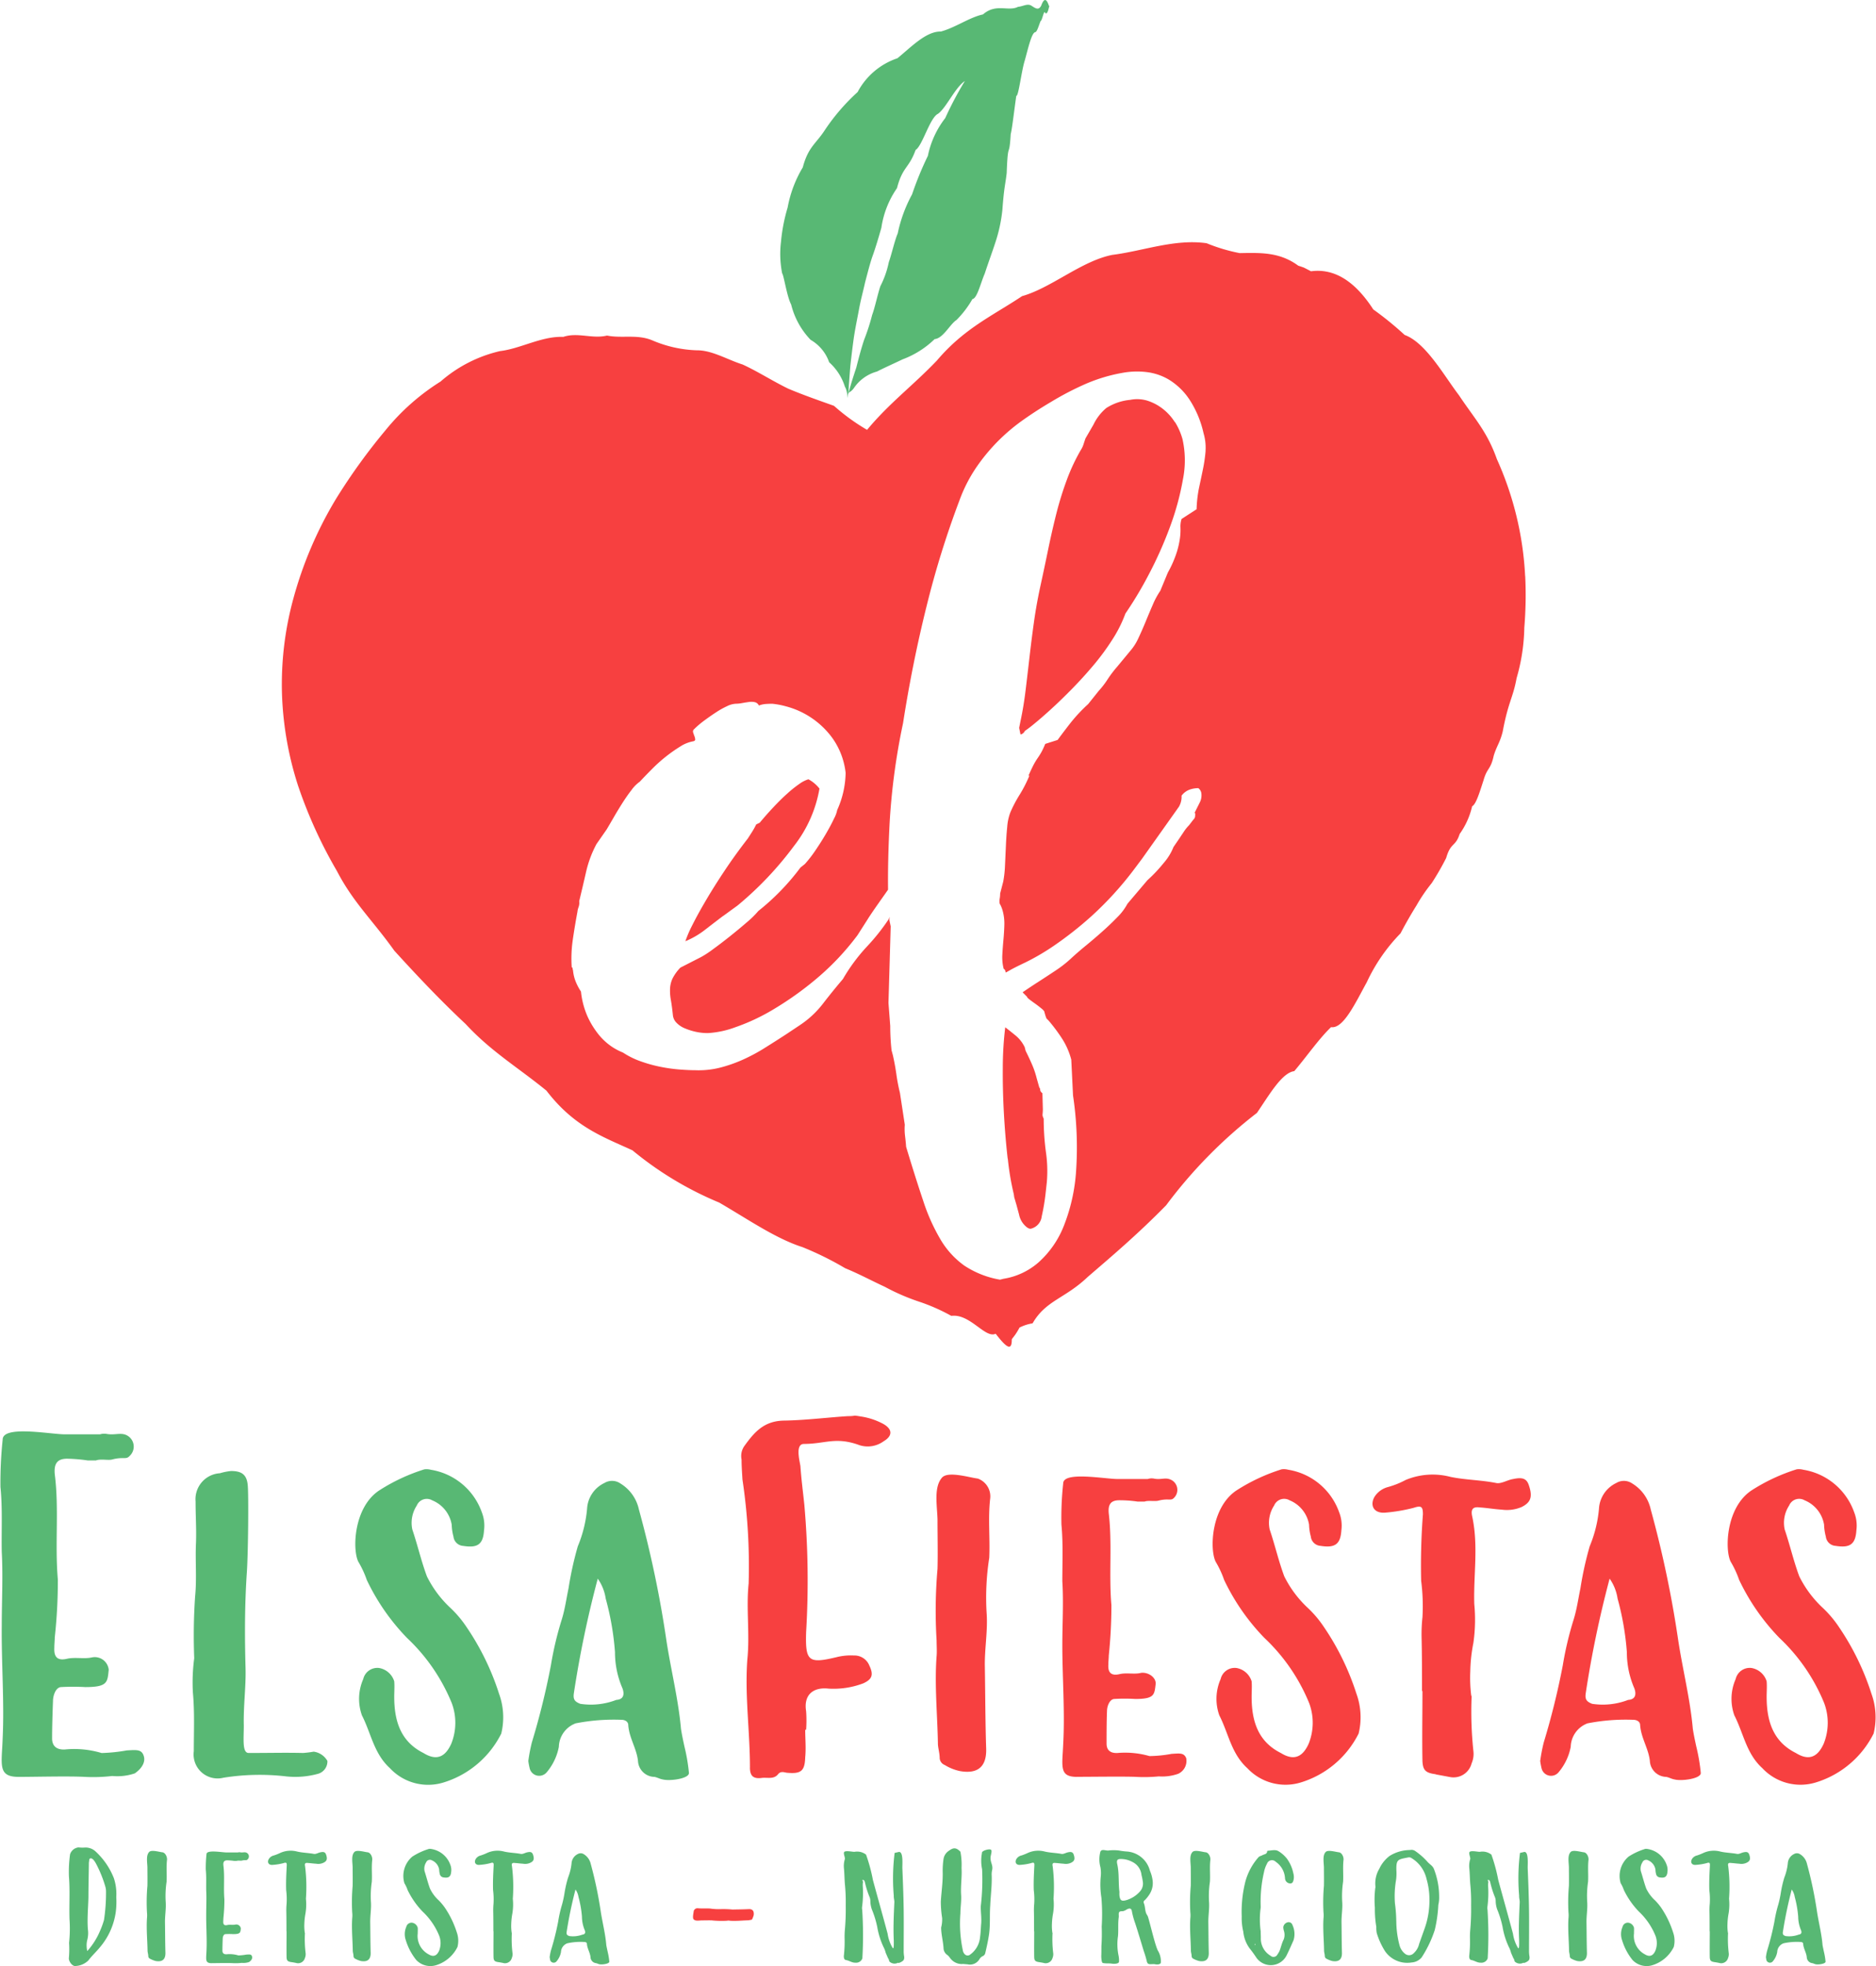 <svg id="logoPrincipal" xmlns="http://www.w3.org/2000/svg" width="142.661" height="149.47" viewBox="0 0 142.661 149.47">
  <g id="logotipo-Elsa-Fiestas_FINAL-versiones_logo-original" transform="translate(-288.653 -65.683)">
    <path id="Trazado_6" data-name="Trazado 6" d="M321.85,965.342a7.844,7.844,0,0,0,.011-1.12,10.153,10.153,0,0,0,.033-1.806c-.033-1.076.044-2.163-.044-3.252a9.62,9.62,0,0,1,.087-1.675.762.762,0,0,1,.641-.522,2.452,2.452,0,0,0,.49.011,1.115,1.115,0,0,1,.827.315,5.489,5.489,0,0,1,1.371,2.012,3.812,3.812,0,0,1,.184,1.435,6.232,6.232,0,0,1-.033,1.1,5.256,5.256,0,0,1-1.218,2.729c-.282.348-.6.63-.87.989a1.486,1.486,0,0,1-.967.424c-.24.054-.566-.37-.511-.641Zm1.4-.5a5.431,5.431,0,0,0,.967-1.533,6.188,6.188,0,0,0,.3-.827,13.681,13.681,0,0,0,.153-2.208,1.446,1.446,0,0,0-.044-.3,9.236,9.236,0,0,0-.728-1.795,1.667,1.667,0,0,0-.206-.293c-.055-.044-.131-.1-.184-.087-.109,0-.12.109-.12.2a1.088,1.088,0,0,0-.022.261c-.011.837-.033,1.675-.033,2.512-.022.805-.1,1.6-.044,2.4a2.1,2.1,0,0,1-.055.87,1.826,1.826,0,0,0,.011.805Z" transform="translate(-27.955 -750.848)" fill="#58b874"/>
    <path id="Trazado_7" data-name="Trazado 7" d="M359.642,966.869a.222.222,0,0,1-.131-.2c0-.131-.044-.251-.055-.381-.011-.837-.1-1.675-.044-2.5a1.912,1.912,0,0,0,0-.435,13.983,13.983,0,0,1,.033-2.023c.011-.468,0-.946,0-1.4-.011-.413-.12-.925.142-1.185.184-.173.772.011,1,.033.2.022.37.315.348.577-.065.555,0,1.109-.033,1.664a7.343,7.343,0,0,0-.065,1.555c.033.522-.065,1.023-.055,1.544.011.772.011,1.522.033,2.294.011.5-.228.717-.739.63a1.947,1.947,0,0,1-.435-.173Z" transform="translate(-59.582 -752.286)" fill="#58b874"/>
    <path id="Trazado_8" data-name="Trazado 8" d="M388.355,967.453c-.522,0-.413-.3-.391-.945.044-.892-.033-1.871-.022-2.773,0-.61.033-1.207,0-1.806-.011-.533.022-1.065-.033-1.6a9.89,9.89,0,0,1,.055-1.163c0-.359,1.174-.131,1.533-.131h.859a.348.348,0,0,1,.164-.011c.173.033.3-.022.435.011a.312.312,0,0,1,.131.533c-.087.1-.153.011-.435.087-.1.022-.282-.022-.391.022h-.2a4.029,4.029,0,0,0-.511-.044c-.25,0-.326.131-.3.382.109.848,0,1.717.076,2.589a12.942,12.942,0,0,1-.076,1.424c0,.076-.011.164-.011.262-.011.229.087.315.315.261.2-.044.424.011.608-.033a.345.345,0,0,1,.413.3c-.033.3-.022.424-.577.424a5.441,5.441,0,0,0-.6,0c-.131.011-.2.207-.2.348-.011.273-.022.653-.022.914,0,.184.109.282.315.272a2.34,2.34,0,0,1,.9.087,4.09,4.09,0,0,0,.619-.065c.228-.011.359-.033.413.131s-.044.315-.217.435a1.325,1.325,0,0,1-.555.065,4.122,4.122,0,0,1-.674.022c-.413-.022-1.207,0-1.631,0Z" transform="translate(-83.608 -752.532)" fill="#58b874"/>
    <path id="Trazado_9" data-name="Trazado 9" d="M419.789,967.079c-.293-.044-.37-.109-.381-.381-.011-.663,0-1.3,0-1.968H419.4c0-.5,0-1.012-.011-1.511a5.049,5.049,0,0,1,.022-.577,5.4,5.4,0,0,0-.033-1.033c-.022-.619.011-1.24.044-1.871.011-.217-.033-.262-.262-.184a4.308,4.308,0,0,1-.827.131c-.293.022-.413-.2-.282-.435a.6.6,0,0,1,.391-.282,4.176,4.176,0,0,0,.5-.2,1.936,1.936,0,0,1,1.262-.1c.413.1.859.1,1.294.184.142.022.315-.087.468-.12.282-.065.391-.011.457.2.1.315.044.468-.206.588a.914.914,0,0,1-.566.075c-.217-.011-.413-.044-.619-.055-.2-.033-.262.044-.217.24a12.555,12.555,0,0,1,.065,2.48,4.205,4.205,0,0,1-.033,1.109,5.19,5.19,0,0,0-.087.794,3.451,3.451,0,0,0,.033.674c0,.011.011.022.011.044a8.866,8.866,0,0,0,.055,1.533.749.749,0,0,1-.055.348.538.538,0,0,1-.608.392c-.131-.033-.273-.055-.4-.076Z" transform="translate(-108.963 -752.236)" fill="#58b874"/>
    <path id="Trazado_10" data-name="Trazado 10" d="M458.692,966.869a.222.222,0,0,1-.131-.2c0-.131-.044-.251-.055-.381-.011-.837-.1-1.675-.044-2.5a1.909,1.909,0,0,0,0-.435,14,14,0,0,1,.033-2.023c.011-.468,0-.946,0-1.4-.011-.413-.12-.925.142-1.185.184-.173.772.011,1,.033.2.022.37.315.348.577-.065.555,0,1.109-.033,1.664a7.36,7.36,0,0,0-.065,1.555c.033.522-.065,1.023-.055,1.544.011.772.011,1.522.033,2.294.011.5-.228.717-.739.63a1.95,1.95,0,0,1-.435-.173Z" transform="translate(-143.025 -752.286)" fill="#58b874"/>
    <path id="Trazado_11" data-name="Trazado 11" d="M484.288,966.114a4.44,4.44,0,0,1-.794-1.5,1.386,1.386,0,0,1,.033-1.022.411.411,0,0,1,.446-.315.527.527,0,0,1,.424.381c.011.142,0,.293,0,.435a1.582,1.582,0,0,0,.827,1.588c.359.218.619.12.794-.262a1.56,1.56,0,0,0,.011-1.153,5.2,5.2,0,0,0-1.262-1.837,6.286,6.286,0,0,1-1.142-1.642,2.423,2.423,0,0,0-.24-.511,1.923,1.923,0,0,1,.6-2.023,4.984,4.984,0,0,1,1.273-.588.531.531,0,0,1,.184.011,1.837,1.837,0,0,1,1.435,1.2,1.057,1.057,0,0,1,.065.522c-.033.391-.2.5-.588.435a.323.323,0,0,1-.282-.273,1.547,1.547,0,0,1-.044-.326.929.929,0,0,0-.555-.7.306.306,0,0,0-.435.153.892.892,0,0,0-.12.674c.142.435.251.892.413,1.327a2.934,2.934,0,0,0,.674.9,4.328,4.328,0,0,1,.446.532,7.2,7.2,0,0,1,.914,1.881,1.908,1.908,0,0,1,.055,1.12,2.7,2.7,0,0,1-1.642,1.391A1.482,1.482,0,0,1,484.288,966.114Z" transform="translate(-163.978 -751.433)" fill="#58b874"/>
    <path id="Trazado_12" data-name="Trazado 12" d="M519.66,967.079c-.293-.044-.37-.109-.381-.381-.011-.663,0-1.3,0-1.968h-.011c0-.5,0-1.012-.011-1.511a5.063,5.063,0,0,1,.022-.577,5.4,5.4,0,0,0-.033-1.033c-.022-.619.011-1.24.044-1.871.011-.217-.033-.262-.262-.184a4.307,4.307,0,0,1-.827.131c-.293.022-.413-.2-.282-.435a.605.605,0,0,1,.391-.282,4.175,4.175,0,0,0,.5-.2,1.936,1.936,0,0,1,1.262-.1c.413.1.859.1,1.294.184.142.022.315-.087.468-.12.282-.065.391-.011.457.2.1.315.044.468-.206.588a.914.914,0,0,1-.566.075c-.217-.011-.413-.044-.619-.055-.2-.033-.262.044-.218.24a12.55,12.55,0,0,1,.065,2.48,4.208,4.208,0,0,1-.033,1.109,5.206,5.206,0,0,0-.087.794,3.47,3.47,0,0,0,.033.674c0,.011.011.022.011.044a8.86,8.86,0,0,0,.055,1.533.75.75,0,0,1-.055.348.538.538,0,0,1-.608.392c-.131-.033-.272-.055-.4-.076Z" transform="translate(-193.097 -752.236)" fill="#58b874"/>
    <path id="Trazado_13" data-name="Trazado 13" d="M557.5,968.156a.474.474,0,0,1-.446-.457c-.033-.349-.25-.653-.273-1.012,0-.1-.1-.142-.2-.142a4.642,4.642,0,0,0-1.294.1.731.731,0,0,0-.479.663,1.488,1.488,0,0,1-.337.708.281.281,0,0,1-.49-.109l-.033-.206a3.458,3.458,0,0,1,.1-.522,20.249,20.249,0,0,0,.544-2.175,9.627,9.627,0,0,1,.3-1.315,7.954,7.954,0,0,0,.184-.859,8.418,8.418,0,0,1,.273-1.185,4.15,4.15,0,0,0,.262-1.066.847.847,0,0,1,.49-.728.437.437,0,0,1,.446.022,1.157,1.157,0,0,1,.522.728,30.742,30.742,0,0,1,.772,3.687c.131.827.348,1.664.413,2.5q.033.174.109.522a5.063,5.063,0,0,1,.12.728c.011.164-.532.24-.739.2-.087-.011-.164-.065-.251-.076Zm-2.077-2.066a2.037,2.037,0,0,0,1.023-.109c.2-.022.239-.153.173-.326a2.7,2.7,0,0,1-.217-1.034,8.067,8.067,0,0,0-.262-1.5,1.349,1.349,0,0,0-.228-.566,32.021,32.021,0,0,0-.674,3.23c-.022.173.022.24.184.3Z" transform="translate(-223.495 -753.235)" fill="#58b874"/>
    <path id="Trazado_14" data-name="Trazado 14" d="M624.594,987.239c-.262-.011-.522,0-.783,0-.217,0-.5.076-.641-.087-.1-.12,0-.479.011-.63a.3.3,0,0,1,.315-.206c.315.033.608,0,.925.022a4.576,4.576,0,0,0,.859.044,7.24,7.24,0,0,1,.848.033c.424-.011.837-.011,1.262-.033.273,0,.391.153.348.468a1.468,1.468,0,0,1-.1.262.116.116,0,0,1-.109.087c-.065,0-.142.033-.206.033-.457.011-.925.065-1.382.033a.577.577,0,0,0-.239,0,7.686,7.686,0,0,1-1.109-.022Z" transform="translate(-281.772 -775.571)" fill="#f74040"/>
    <path id="Trazado_15" data-name="Trazado 15" d="M696.071,967.078c-.131-.022-.164-.173-.153-.326a9.426,9.426,0,0,0,.055-1.349,6.221,6.221,0,0,1,.022-.63,17.464,17.464,0,0,0,.065-1.859,13.511,13.511,0,0,0-.065-1.62c-.033-.4-.033-.816-.075-1.229a1.765,1.765,0,0,1,.065-.63c.064-.131-.153-.49-.022-.588.164-.109.7.033.794,0a1.1,1.1,0,0,1,.848.218,12.664,12.664,0,0,1,.521,1.926c.348,1.283.783,2.817,1.12,4.089a2.9,2.9,0,0,0,.381,1.076c.109.164.087-.391.087-.566-.044-.967-.011-1.664.044-2.926,0-.142-.054-.315-.044-.468a15.5,15.5,0,0,1,.065-3.261l.337-.076c.337,0,.24.957.251,1.251.044,1.065.087,2.132.1,3.186s0,2.077,0,3.122a2.32,2.32,0,0,0,.033.381.488.488,0,0,1-.022.25c-.065.164-.566.348-.391.206a.569.569,0,0,1-.685-.044c-.065-.064-.033-.164-.12-.262l-.184-.424a1.748,1.748,0,0,0-.164-.435,5.882,5.882,0,0,1-.479-1.533,7.462,7.462,0,0,0-.413-1.338,2.062,2.062,0,0,1-.109-.588.843.843,0,0,0-.055-.326,7.088,7.088,0,0,1-.359-1.131c-.022-.076-.044-.184-.153-.184s.044.109,0,.2a1.879,1.879,0,0,0-.011.25,7.956,7.956,0,0,1-.053,1.609.715.715,0,0,0,.011.217,29.878,29.878,0,0,1,.011,3.687.5.5,0,0,1-.533.326c-.262.011-.468-.164-.717-.2Z" transform="translate(-343.093 -752.397)" fill="#58b874"/>
    <path id="Trazado_16" data-name="Trazado 16" d="M744.362,966.237a1.109,1.109,0,0,1-.967-.479.95.95,0,0,0-.251-.251.66.66,0,0,1-.228-.424c-.022-.544-.185-1.087-.185-1.62a2.413,2.413,0,0,0,.076-.728,7.864,7.864,0,0,1-.1-1.251c.044-.75.164-1.5.142-2.251a6.062,6.062,0,0,1,.065-.99.908.908,0,0,1,.337-.566c.315-.228.555-.391.945.022a5.132,5.132,0,0,1,.087,1.229c.044.685-.076,1.36-.033,2.045.033.468-.054.945-.054,1.413a9.733,9.733,0,0,0,.184,2.806.537.537,0,0,0,.173.326.3.3,0,0,0,.4-.011,1.818,1.818,0,0,0,.739-1.327c.044-.3.055-.619.076-.925.055-.479-.033-.945-.022-1.424a17.1,17.1,0,0,0,.1-2.8,3.131,3.131,0,0,1-.011-1.229c-.044-.164.457-.315.641-.272s.022.391.011.619c-.011.392.207.577.12.956a1.365,1.365,0,0,0-.033.359c.033.772-.076,1.544-.109,2.316-.054.728.011,1.458-.087,2.174-.076.511-.184,1-.293,1.458a.332.332,0,0,1-.2.229.587.587,0,0,0-.228.206.838.838,0,0,1-.914.413l-.391-.033Z" transform="translate(-382.509 -751.252)" fill="#58b874"/>
    <path id="Trazado_17" data-name="Trazado 17" d="M780.62,967.079c-.293-.044-.37-.109-.381-.381-.011-.663,0-1.3,0-1.968h-.011c0-.5,0-1.012-.011-1.511a5.035,5.035,0,0,1,.022-.577,5.421,5.421,0,0,0-.033-1.033c-.022-.619.011-1.24.044-1.871.011-.217-.033-.262-.262-.184a4.306,4.306,0,0,1-.827.131c-.293.022-.413-.2-.282-.435a.6.6,0,0,1,.391-.282,4.168,4.168,0,0,0,.5-.2,1.936,1.936,0,0,1,1.262-.1c.413.1.859.1,1.294.184.142.022.315-.087.468-.12.282-.065.391-.011.457.2.1.315.044.468-.206.588a.914.914,0,0,1-.566.075c-.218-.011-.413-.044-.619-.055-.2-.033-.262.044-.218.24a12.541,12.541,0,0,1,.065,2.48,4.211,4.211,0,0,1-.033,1.109,5.191,5.191,0,0,0-.087.794,3.47,3.47,0,0,0,.033.674c0,.011.011.022.011.044a8.884,8.884,0,0,0,.055,1.533.748.748,0,0,1-.055.348.538.538,0,0,1-.608.392c-.131-.033-.272-.055-.4-.076Z" transform="translate(-412.939 -752.236)" fill="#58b874"/>
    <path id="Trazado_18" data-name="Trazado 18" d="M822.851,966.833a7.828,7.828,0,0,0-.251-.859c-.217-.708-.424-1.413-.652-2.11a5.682,5.682,0,0,1-.24-.859c-.033-.262-.142-.315-.381-.2a1.149,1.149,0,0,1-.262.131c-.12.033-.282-.022-.348.109-.044.109,0,.25-.022.381-.065.468-.011.946-.054,1.424a4.2,4.2,0,0,0,.044,1.479,1.735,1.735,0,0,1,.033.446c0,.173-.337.184-.51.164-.273-.044-.457,0-.719-.054-.1-.022-.12-.4-.12-.522.011-.25.011-.5.011-.761a13.591,13.591,0,0,0,.022-1.48,14.839,14.839,0,0,0-.022-2.2,6.362,6.362,0,0,1-.055-1.566,2.513,2.513,0,0,0-.022-.761,2.267,2.267,0,0,1,0-1.174c.109-.229.391-.065.61-.087a3.371,3.371,0,0,1,.805,0,4.93,4.93,0,0,0,.588.076,1.949,1.949,0,0,1,1.762,1.457,2.69,2.69,0,0,1,.2.7,1.56,1.56,0,0,1-.24,1.109,2.62,2.62,0,0,1-.348.435.169.169,0,0,0-.076.218c.12.282.076.6.218.859a1.012,1.012,0,0,1,.1.184c.184.6.532,2.132.75,2.567a1.57,1.57,0,0,1,.229.892c0,.173-.273.184-.424.153-.24-.054-.544.087-.619-.153Zm-2.1-5.34a1.906,1.906,0,0,0,0,.251c.044.4.164.468.544.359a2.241,2.241,0,0,0,1.034-.675.894.894,0,0,0,.2-.728,4.331,4.331,0,0,0-.1-.5,1.244,1.244,0,0,0-.7-1,1.835,1.835,0,0,0-.783-.218c-.348-.022-.435.065-.359.4.153.685.076,1.413.164,2.11Z" transform="translate(-446.97 -751.979)" fill="#58b874"/>
    <path id="Trazado_19" data-name="Trazado 19" d="M863.2,966.869a.222.222,0,0,1-.131-.2c0-.131-.044-.251-.055-.381-.011-.837-.1-1.675-.044-2.5a1.912,1.912,0,0,0,0-.435,13.979,13.979,0,0,1,.033-2.023c.011-.468,0-.946,0-1.4-.011-.413-.12-.925.142-1.185.185-.173.772.011,1,.033.2.022.37.315.348.577-.065.555,0,1.109-.033,1.664a7.351,7.351,0,0,0-.065,1.555c.033.522-.065,1.023-.055,1.544.011.772.011,1.522.033,2.294.011.5-.228.717-.739.63a1.947,1.947,0,0,1-.435-.173Z" transform="translate(-483.798 -752.286)" fill="#58b874"/>
    <path id="Trazado_20" data-name="Trazado 20" d="M888.429,965.71a2.563,2.563,0,0,1-.446-1.218,4.331,4.331,0,0,1-.12-1.153,9.4,9.4,0,0,1,.282-2.675,4.643,4.643,0,0,1,.979-1.817c.087-.109.217-.109.315-.173.131-.075.348-.064.359-.293,0-.022.033-.044.053-.044.293-.011.588-.12.837.054a2.414,2.414,0,0,1,.608.543,2.842,2.842,0,0,1,.49,1.109,1.048,1.048,0,0,1,.033.446c-.033.142-.055.326-.251.337a.409.409,0,0,1-.413-.4,1.637,1.637,0,0,0-.708-1.251.4.4,0,0,0-.663.153,2.158,2.158,0,0,0-.228.641,9.91,9.91,0,0,0-.25,2.589.956.956,0,0,1-.011.184,6.463,6.463,0,0,0,.011,1.718c0,.173.011.337.011.5a1.511,1.511,0,0,0,.739,1.36.33.33,0,0,0,.511-.076,2.334,2.334,0,0,0,.164-.272c.12-.293.173-.6.326-.892a.992.992,0,0,0,.011-.663,1.062,1.062,0,0,1-.044-.262.437.437,0,0,1,.348-.381.3.3,0,0,1,.348.206,1.617,1.617,0,0,1,.087,1.153c-.173.392-.348.794-.544,1.185a1.344,1.344,0,0,1-2.283.153,9.267,9.267,0,0,0-.555-.761Zm.457-.2a.161.161,0,0,0,.011-.076c.011-.011-.011-.011-.022-.022-.011.022-.011.065-.022.087A.112.112,0,0,0,888.886,965.515Z" transform="translate(-504.783 -751.965)" fill="#58b874"/>
    <path id="Trazado_21" data-name="Trazado 21" d="M927.462,966.869a.222.222,0,0,1-.131-.2c0-.131-.044-.251-.055-.381-.011-.837-.1-1.675-.044-2.5a1.905,1.905,0,0,0,0-.435,14,14,0,0,1,.033-2.023c.011-.468,0-.946,0-1.4-.011-.413-.12-.925.142-1.185.184-.173.772.011,1,.033.2.022.37.315.348.577-.065.555,0,1.109-.033,1.664a7.327,7.327,0,0,0-.065,1.555c.033.522-.065,1.023-.055,1.544.011.772.011,1.522.033,2.294.011.5-.228.717-.739.63a1.946,1.946,0,0,1-.435-.173Z" transform="translate(-537.933 -752.286)" fill="#58b874"/>
    <path id="Trazado_22" data-name="Trazado 22" d="M952.861,965.858a5.644,5.644,0,0,1-.63-1.38,2.265,2.265,0,0,1-.033-.468,8.131,8.131,0,0,1-.109-1.458,7.43,7.43,0,0,1,.033-1.511.113.113,0,0,0,.011-.087,2.187,2.187,0,0,1,.3-1.371,2.572,2.572,0,0,1,.783-.967,2.968,2.968,0,0,1,1.555-.446.489.489,0,0,1,.371.065,5.18,5.18,0,0,1,.914.794c.2.24.413.315.522.577a5.847,5.847,0,0,1,.4,2.11,2.462,2.462,0,0,1-.064.63,10.174,10.174,0,0,1-.273,1.914,8.857,8.857,0,0,1-.989,2.066,1.065,1.065,0,0,1-.762.391A2.045,2.045,0,0,1,952.861,965.858Zm.859-2.272a7.2,7.2,0,0,0,.239,1.806,1.215,1.215,0,0,0,.424.663.484.484,0,0,0,.674-.054,1.351,1.351,0,0,0,.4-.7l.4-1.12a6.351,6.351,0,0,0,.381-2.305,5.472,5.472,0,0,0-.218-1.5,2.489,2.489,0,0,0-1.12-1.577.337.337,0,0,0-.282-.064c-.772.153-.914.131-.892.978a3.9,3.9,0,0,1-.022.717,7.142,7.142,0,0,0-.087,1.806,10.906,10.906,0,0,1,.1,1.349Z" transform="translate(-558.884 -751.852)" fill="#58b874"/>
    <path id="Trazado_23" data-name="Trazado 23" d="M997.891,967.078c-.131-.022-.164-.173-.153-.326a9.355,9.355,0,0,0,.055-1.349,6.083,6.083,0,0,1,.022-.63,17.593,17.593,0,0,0,.064-1.859,13.613,13.613,0,0,0-.064-1.62c-.033-.4-.033-.816-.076-1.229a1.771,1.771,0,0,1,.064-.63c.065-.131-.153-.49-.022-.588.164-.109.7.033.794,0a1.1,1.1,0,0,1,.848.218,12.692,12.692,0,0,1,.521,1.926c.348,1.283.783,2.817,1.12,4.089a2.9,2.9,0,0,0,.381,1.076c.109.164.087-.391.087-.566-.044-.967-.011-1.664.044-2.926,0-.142-.054-.315-.044-.468a15.5,15.5,0,0,1,.065-3.261l.337-.076c.337,0,.239.957.25,1.251.044,1.065.087,2.132.1,3.186s0,2.077,0,3.122a2.334,2.334,0,0,0,.033.381.49.49,0,0,1-.022.25c-.065.164-.566.348-.391.206a.569.569,0,0,1-.685-.044c-.065-.064-.033-.164-.12-.262l-.184-.424a1.756,1.756,0,0,0-.164-.435,5.874,5.874,0,0,1-.479-1.533,7.451,7.451,0,0,0-.413-1.338,2.054,2.054,0,0,1-.109-.588.847.847,0,0,0-.055-.326,7.088,7.088,0,0,1-.359-1.131c-.022-.076-.044-.184-.153-.184s.044.109,0,.2a1.9,1.9,0,0,0-.011.25,7.974,7.974,0,0,1-.054,1.609.723.723,0,0,0,.011.217,29.878,29.878,0,0,1,.011,3.687.5.5,0,0,1-.533.326c-.262.011-.468-.164-.717-.2Z" transform="translate(-597.356 -752.397)" fill="#58b874"/>
    <path id="Trazado_24" data-name="Trazado 24" d="M1045.692,966.869a.222.222,0,0,1-.131-.2c0-.131-.044-.251-.055-.381-.011-.837-.1-1.675-.044-2.5a1.941,1.941,0,0,0,0-.435,14,14,0,0,1,.033-2.023c.011-.468,0-.946,0-1.4-.011-.413-.12-.925.142-1.185.184-.173.772.011,1,.033.2.022.37.315.348.577-.064.555,0,1.109-.033,1.664a7.351,7.351,0,0,0-.064,1.555c.033.522-.065,1.023-.055,1.544.011.772.011,1.522.033,2.294.011.5-.229.717-.739.63a1.952,1.952,0,0,1-.435-.173Z" transform="translate(-637.534 -752.286)" fill="#58b874"/>
    <path id="Trazado_25" data-name="Trazado 25" d="M1071.288,966.114a4.439,4.439,0,0,1-.794-1.5,1.389,1.389,0,0,1,.033-1.022.411.411,0,0,1,.446-.315.527.527,0,0,1,.424.381c.011.142,0,.293,0,.435a1.582,1.582,0,0,0,.827,1.588c.36.218.619.12.794-.262a1.562,1.562,0,0,0,.011-1.153,5.2,5.2,0,0,0-1.262-1.837,6.277,6.277,0,0,1-1.142-1.642,2.454,2.454,0,0,0-.24-.511,1.923,1.923,0,0,1,.6-2.023,4.989,4.989,0,0,1,1.273-.588.532.532,0,0,1,.185.011,1.837,1.837,0,0,1,1.436,1.2,1.057,1.057,0,0,1,.064.522c-.033.391-.2.5-.588.435a.323.323,0,0,1-.282-.273,1.524,1.524,0,0,1-.044-.326.929.929,0,0,0-.555-.7.306.306,0,0,0-.435.153.89.89,0,0,0-.12.674c.142.435.25.892.413,1.327a2.934,2.934,0,0,0,.675.9,4.345,4.345,0,0,1,.446.532,7.2,7.2,0,0,1,.914,1.881,1.908,1.908,0,0,1,.055,1.12,2.694,2.694,0,0,1-1.642,1.391A1.482,1.482,0,0,1,1071.288,966.114Z" transform="translate(-658.487 -751.433)" fill="#58b874"/>
    <path id="Trazado_26" data-name="Trazado 26" d="M1106.67,967.079c-.293-.044-.37-.109-.382-.381-.011-.663,0-1.3,0-1.968h-.011c0-.5,0-1.012-.011-1.511a5.008,5.008,0,0,1,.022-.577,5.421,5.421,0,0,0-.033-1.033c-.022-.619.011-1.24.044-1.871.011-.217-.033-.262-.261-.184a4.31,4.31,0,0,1-.827.131c-.293.022-.413-.2-.282-.435a.6.6,0,0,1,.391-.282,4.173,4.173,0,0,0,.5-.2,1.937,1.937,0,0,1,1.262-.1c.413.1.859.1,1.293.184.142.022.315-.087.468-.12.282-.065.391-.011.457.2.1.315.044.468-.207.588a.915.915,0,0,1-.566.075c-.217-.011-.413-.044-.619-.055-.2-.033-.262.044-.218.24a12.578,12.578,0,0,1,.064,2.48,4.211,4.211,0,0,1-.033,1.109,5.223,5.223,0,0,0-.087.794,3.47,3.47,0,0,0,.033.674c0,.011.011.022.011.044a8.884,8.884,0,0,0,.055,1.533.742.742,0,0,1-.055.348.538.538,0,0,1-.608.392c-.131-.033-.273-.055-.4-.076Z" transform="translate(-687.615 -752.236)" fill="#58b874"/>
    <path id="Trazado_27" data-name="Trazado 27" d="M1144.5,968.156a.474.474,0,0,1-.446-.457c-.033-.349-.251-.653-.273-1.012,0-.1-.1-.142-.2-.142a4.645,4.645,0,0,0-1.294.1.731.731,0,0,0-.479.663,1.492,1.492,0,0,1-.337.708.281.281,0,0,1-.49-.109l-.033-.206a3.441,3.441,0,0,1,.1-.522,20.337,20.337,0,0,0,.544-2.175,9.709,9.709,0,0,1,.3-1.315,7.971,7.971,0,0,0,.185-.859,8.366,8.366,0,0,1,.272-1.185,4.135,4.135,0,0,0,.262-1.066.847.847,0,0,1,.49-.728.436.436,0,0,1,.446.022,1.156,1.156,0,0,1,.522.728,30.7,30.7,0,0,1,.772,3.687c.131.827.348,1.664.413,2.5q.033.174.109.522a5.109,5.109,0,0,1,.12.728c.011.164-.533.24-.739.2-.087-.011-.164-.065-.25-.076Zm-2.076-2.066a2.037,2.037,0,0,0,1.022-.109c.2-.022.239-.153.173-.326a2.706,2.706,0,0,1-.217-1.034,8.022,8.022,0,0,0-.262-1.5,1.351,1.351,0,0,0-.229-.566,32.119,32.119,0,0,0-.674,3.23c-.022.173.022.24.184.3Z" transform="translate(-718.005 -753.235)" fill="#58b874"/>
    <path id="Trazado_28" data-name="Trazado 28" d="M290.067,782.525c-1.615,0-1.278-.942-1.212-2.928.134-2.759-.1-5.787-.068-8.579,0-1.884.1-3.734,0-5.586-.033-1.648.068-3.3-.1-4.946a31.282,31.282,0,0,1,.169-3.6c0-1.111,3.633-.4,4.744-.4h2.658a1.089,1.089,0,0,1,.5-.033c.539.1.942-.068,1.346.033a.964.964,0,0,1,.4,1.648c-.269.3-.471.033-1.346.27-.3.068-.874-.068-1.212.068h-.605a12.434,12.434,0,0,0-1.582-.134c-.774,0-1.01.4-.942,1.177.337,2.625,0,5.316.235,8.008a39.832,39.832,0,0,1-.235,4.407c0,.236-.033.5-.033.807-.033.706.27.975.975.807.605-.134,1.312.033,1.884-.1a1.066,1.066,0,0,1,1.278.942c-.1.942-.068,1.313-1.784,1.313a16.844,16.844,0,0,0-1.85,0c-.4.033-.605.64-.605,1.076-.033.841-.068,2.018-.068,2.827,0,.572.337.875.975.841a7.252,7.252,0,0,1,2.792.269,12.83,12.83,0,0,0,1.918-.2c.706-.033,1.111-.1,1.278.4.169.471-.134.975-.673,1.346a4.143,4.143,0,0,1-1.716.2,12.5,12.5,0,0,1-2.086.068c-1.278-.068-3.734,0-5.047,0Z" transform="translate(0 -581.767)" fill="#58b874"/>
    <path id="Trazado_29" data-name="Trazado 29" d="M381.585,796.68c0-1.481.068-2.961-.068-4.442a13.814,13.814,0,0,1,.1-2.625,43.754,43.754,0,0,1,.068-4.709c.134-1.346,0-2.759.068-4.1.033-1.144-.033-1.918-.033-3.1a1.978,1.978,0,0,1,1.85-2.154,4.582,4.582,0,0,1,.841-.169c.774,0,1.212.236,1.278,1.111.068.774.033,5.014-.068,6.561-.169,2.456-.169,4.913-.1,7.335.033,1.446-.169,2.827-.134,4.341,0,1.01-.134,2.086.37,2.086,1.716,0,2.759-.033,4.138,0a7.611,7.611,0,0,0,.807-.1,1.414,1.414,0,0,1,1.043.706.981.981,0,0,1-.706.975,6.5,6.5,0,0,1-2.422.2,17.458,17.458,0,0,0-4.777.1,1.826,1.826,0,0,1-2.255-2.018Z" transform="translate(-78.194 -597.874)" fill="#58b874"/>
    <path id="Trazado_30" data-name="Trazado 30" d="M462.783,797.228c-1.245-1.111-1.447-2.658-2.154-4.037a3.736,3.736,0,0,1,.1-2.759,1.1,1.1,0,0,1,1.212-.841,1.467,1.467,0,0,1,1.144,1.01c.033.4,0,.807,0,1.177,0,1.817.471,3.4,2.22,4.273.975.605,1.648.337,2.119-.706a4.272,4.272,0,0,0,.033-3.095,14.141,14.141,0,0,0-3.4-4.946A16.466,16.466,0,0,1,461,782.9a7.421,7.421,0,0,0-.64-1.379c-.471-.909-.37-4.172,1.615-5.45a14.133,14.133,0,0,1,3.4-1.582,1.3,1.3,0,0,1,.5.033,4.942,4.942,0,0,1,3.87,3.23,2.761,2.761,0,0,1,.168,1.379c-.068,1.076-.5,1.346-1.582,1.177a.793.793,0,0,1-.741-.706,3.911,3.911,0,0,1-.134-.907,2.433,2.433,0,0,0-1.481-1.85.825.825,0,0,0-1.177.4,2.4,2.4,0,0,0-.337,1.817c.4,1.177.673,2.389,1.111,3.566a8.335,8.335,0,0,0,1.817,2.423A8.378,8.378,0,0,1,468.6,786.5a19.57,19.57,0,0,1,2.456,5.047,5.23,5.23,0,0,1,.169,3.028,7.3,7.3,0,0,1-4.442,3.734,3.972,3.972,0,0,1-4-1.076Z" transform="translate(-144.453 -597.109)" fill="#58b874"/>
    <path id="Trazado_31" data-name="Trazado 31" d="M553.166,802.64a1.277,1.277,0,0,1-1.212-1.212c-.1-.942-.673-1.749-.74-2.726,0-.27-.269-.4-.5-.4a15.051,15.051,0,0,0-3.5.269,1.96,1.96,0,0,0-1.278,1.784,4.221,4.221,0,0,1-.909,1.918.744.744,0,0,1-1.313-.3,5.266,5.266,0,0,1-.1-.539,12.749,12.749,0,0,1,.269-1.413,56.82,56.82,0,0,0,1.447-5.855,25.631,25.631,0,0,1,.841-3.533c.235-.774.337-1.547.5-2.321a25.9,25.9,0,0,1,.706-3.2,9.6,9.6,0,0,0,.706-2.86A2.306,2.306,0,0,1,549.4,780.3a1.12,1.12,0,0,1,1.212.033,3.073,3.073,0,0,1,1.413,1.985,82.608,82.608,0,0,1,2.086,9.925c.337,2.22.909,4.475,1.111,6.729q.068.471.269,1.379a13.9,13.9,0,0,1,.337,1.985c.033.438-1.447.64-1.985.5-.235-.033-.438-.169-.673-.2Zm-5.586-5.551a5.363,5.363,0,0,0,2.726-.3c.539-.033.64-.4.471-.874a6.859,6.859,0,0,1-.572-2.759,21.165,21.165,0,0,0-.706-4.071,3.514,3.514,0,0,0-.605-1.514,80.913,80.913,0,0,0-1.817,8.713c-.068.471.068.64.5.807Z" transform="translate(-214.785 -601.882)" fill="#58b874"/>
    <path id="Trazado_32" data-name="Trazado 32" d="M647.044,775.431c0-2.759-.4-5.45-.2-8.209.2-1.951-.1-3.87.1-5.787a44.546,44.546,0,0,0-.471-7.907c-.033-.572-.068-1.043-.068-1.514a1.327,1.327,0,0,1,.2-1.01c.774-1.076,1.514-1.951,3.1-1.951,1.615-.033,3.2-.235,4.777-.337.741,0,.235-.1,1.043.033a5.21,5.21,0,0,1,1.547.5c.807.4.875.942.134,1.379a2.057,2.057,0,0,1-1.817.3c-1.817-.673-2.625-.1-4.239-.1-.673,0-.337,1.245-.269,1.683.068,1.01.2,1.985.3,2.961a65.9,65.9,0,0,1,.134,9.655c-.068,2.22.169,2.422,2.288,1.917a4.445,4.445,0,0,1,1.346-.134,1.219,1.219,0,0,1,1.177.774c.337.706.2,1.043-.471,1.346a6.4,6.4,0,0,1-2.625.4c-1.177-.134-1.918.471-1.716,1.716a9.812,9.812,0,0,1,0,1.413h-.068c0,.706.068,1.379,0,2.086-.033,1.076-.337,1.278-1.413,1.177-.2-.033-.438-.134-.64.1-.337.438-.841.235-1.278.3-.6.068-.874-.134-.874-.807Z" transform="translate(-301.36 -575.38)" fill="#f74040"/>
    <path id="Trazado_33" data-name="Trazado 33" d="M740.8,799.186a.6.6,0,0,1-.37-.5c0-.37-.1-.673-.134-1.043-.033-2.255-.269-4.508-.1-6.73.033-.37,0-.774,0-1.177a36.814,36.814,0,0,1,.068-5.45c.033-1.245,0-2.523,0-3.769-.033-1.111-.3-2.489.37-3.2.5-.471,2.086.033,2.691.1a1.437,1.437,0,0,1,.942,1.547c-.169,1.48,0,2.994-.068,4.475a19.6,19.6,0,0,0-.2,4.205c.1,1.379-.169,2.726-.134,4.138.033,2.086.033,4.1.1,6.191.033,1.346-.64,1.917-1.985,1.683a3.608,3.608,0,0,1-1.177-.471Z" transform="translate(-380.318 -599.337)" fill="#f74040"/>
    <path id="Trazado_34" data-name="Trazado 34" d="M801.9,800.861c-1.379,0-1.111-.807-1.043-2.524.134-2.422-.068-5.047-.068-7.469,0-1.648.1-3.263,0-4.878,0-1.413.068-2.86-.068-4.306a23.955,23.955,0,0,1,.134-3.129c0-.942,3.162-.337,4.138-.337h2.288a.987.987,0,0,1,.471-.033c.471.1.807-.068,1.144.033a.852.852,0,0,1,.37,1.447c-.235.236-.4,0-1.177.2-.269.068-.774-.033-1.043.068h-.539a9.455,9.455,0,0,0-1.379-.1c-.673,0-.874.336-.807,1.01.269,2.288,0,4.643.2,6.964a36.851,36.851,0,0,1-.2,3.835c0,.2-.033.438-.033.706-.033.605.235.841.841.706.539-.134,1.144.033,1.648-.1.539-.068,1.144.337,1.111.841-.1.807-.068,1.144-1.547,1.144a12.844,12.844,0,0,0-1.615,0c-.337.033-.539.539-.539.909-.033.741-.033,1.784-.033,2.49,0,.471.269.74.841.706a6.726,6.726,0,0,1,2.422.236,9.849,9.849,0,0,0,1.683-.169c.605-.033.942-.1,1.111.336a1.08,1.08,0,0,1-.605,1.177,3.655,3.655,0,0,1-1.481.2,11.463,11.463,0,0,1-1.817.033c-1.111-.033-3.263,0-4.407,0Z" transform="translate(-431.351 -600.103)" fill="#f74040"/>
    <path id="Trazado_35" data-name="Trazado 35" d="M876.6,797.228c-1.245-1.111-1.447-2.658-2.154-4.037a3.736,3.736,0,0,1,.1-2.759,1.1,1.1,0,0,1,1.212-.841,1.467,1.467,0,0,1,1.144,1.01c.033.4,0,.807,0,1.177,0,1.817.471,3.4,2.22,4.273.975.605,1.648.337,2.119-.706a4.272,4.272,0,0,0,.033-3.095,14.146,14.146,0,0,0-3.4-4.946,16.472,16.472,0,0,1-3.062-4.407,7.417,7.417,0,0,0-.64-1.379c-.471-.909-.37-4.172,1.615-5.45a14.137,14.137,0,0,1,3.4-1.582,1.3,1.3,0,0,1,.5.033,4.942,4.942,0,0,1,3.87,3.23,2.741,2.741,0,0,1,.169,1.379c-.068,1.076-.5,1.346-1.582,1.177a.793.793,0,0,1-.74-.706,3.908,3.908,0,0,1-.134-.907,2.434,2.434,0,0,0-1.481-1.85.825.825,0,0,0-1.177.4,2.4,2.4,0,0,0-.337,1.817c.4,1.177.673,2.389,1.111,3.566a8.332,8.332,0,0,0,1.817,2.423,8.379,8.379,0,0,1,1.211,1.447,19.565,19.565,0,0,1,2.457,5.047,5.244,5.244,0,0,1,.169,3.028,7.3,7.3,0,0,1-4.442,3.734,3.972,3.972,0,0,1-4-1.076Z" transform="translate(-493.069 -597.109)" fill="#f74040"/>
    <path id="Trazado_36" data-name="Trazado 36" d="M955.85,799.883c-.774-.1-.975-.3-1.01-1.01-.033-1.784,0-3.533,0-5.316h-.033c0-1.346,0-2.726-.033-4.072a12.079,12.079,0,0,1,.068-1.547,15,15,0,0,0-.1-2.759,50.484,50.484,0,0,1,.134-5.047c0-.572-.1-.706-.706-.5a12.8,12.8,0,0,1-2.22.37c-.807.033-1.111-.539-.773-1.177a1.729,1.729,0,0,1,1.043-.774,6.492,6.492,0,0,0,1.346-.539,5.342,5.342,0,0,1,3.4-.235c1.111.235,2.321.235,3.5.471.37.068.842-.236,1.245-.3.774-.169,1.076-.033,1.245.539.27.841.1,1.245-.572,1.582a2.855,2.855,0,0,1-1.515.2c-.572-.033-1.111-.134-1.683-.168-.5-.068-.673.134-.572.64.5,2.255.1,4.475.168,6.7a12.365,12.365,0,0,1-.068,2.961,11.987,11.987,0,0,0-.235,2.154,10.811,10.811,0,0,0,.068,1.817c0,.033.033.068.033.1a28.26,28.26,0,0,0,.134,4.138,1.787,1.787,0,0,1-.134.942,1.417,1.417,0,0,1-1.648,1.043l-1.076-.2Z" transform="translate(-558.017 -599.326)" fill="#f74040"/>
    <path id="Trazado_37" data-name="Trazado 37" d="M1041.517,802.64a1.277,1.277,0,0,1-1.212-1.212c-.1-.942-.673-1.749-.74-2.726,0-.27-.27-.4-.5-.4a15.056,15.056,0,0,0-3.5.269,1.96,1.96,0,0,0-1.278,1.784,4.219,4.219,0,0,1-.909,1.918.743.743,0,0,1-1.312-.3,5.134,5.134,0,0,1-.1-.539,12.88,12.88,0,0,1,.27-1.413,56.852,56.852,0,0,0,1.447-5.855,25.656,25.656,0,0,1,.841-3.533c.235-.774.337-1.547.5-2.321a25.824,25.824,0,0,1,.706-3.2,9.6,9.6,0,0,0,.706-2.86,2.305,2.305,0,0,1,1.313-1.951,1.12,1.12,0,0,1,1.212.033,3.074,3.074,0,0,1,1.413,1.985,82.655,82.655,0,0,1,2.086,9.925c.337,2.22.909,4.475,1.111,6.729q.068.471.269,1.379a13.946,13.946,0,0,1,.337,1.985c.033.438-1.446.64-1.986.5-.235-.033-.438-.169-.672-.2Zm-5.586-5.551a5.363,5.363,0,0,0,2.726-.3c.539-.033.64-.4.471-.874a6.873,6.873,0,0,1-.572-2.759,21.145,21.145,0,0,0-.706-4.071,3.519,3.519,0,0,0-.605-1.514,80.912,80.912,0,0,0-1.817,8.713c-.068.471.068.64.5.807Z" transform="translate(-626.188 -601.882)" fill="#f74040"/>
    <path id="Trazado_38" data-name="Trazado 38" d="M1125.152,797.228c-1.245-1.111-1.446-2.658-2.154-4.037a3.738,3.738,0,0,1,.1-2.759,1.1,1.1,0,0,1,1.212-.841,1.467,1.467,0,0,1,1.144,1.01c.033.4,0,.807,0,1.177,0,1.817.471,3.4,2.22,4.273.975.605,1.648.337,2.119-.706a4.272,4.272,0,0,0,.033-3.095,14.14,14.14,0,0,0-3.4-4.946,16.478,16.478,0,0,1-3.062-4.407,7.409,7.409,0,0,0-.64-1.379c-.471-.909-.37-4.172,1.615-5.45a14.13,14.13,0,0,1,3.4-1.582,1.3,1.3,0,0,1,.5.033,4.942,4.942,0,0,1,3.87,3.23,2.757,2.757,0,0,1,.169,1.379c-.068,1.076-.5,1.346-1.582,1.177a.793.793,0,0,1-.741-.706,3.928,3.928,0,0,1-.134-.907,2.433,2.433,0,0,0-1.481-1.85.825.825,0,0,0-1.177.4,2.4,2.4,0,0,0-.338,1.817c.4,1.177.673,2.389,1.111,3.566a8.334,8.334,0,0,0,1.817,2.423,8.385,8.385,0,0,1,1.212,1.447,19.593,19.593,0,0,1,2.457,5.047,5.234,5.234,0,0,1,.168,3.028,7.3,7.3,0,0,1-4.442,3.734,3.972,3.972,0,0,1-4-1.076Z" transform="translate(-702.456 -597.109)" fill="#f74040"/>
    <path id="Trazado_39" data-name="Trazado 39" d="M685.774,66.123c0-.082-.113.755-.315.544-.1-.29-.214.558-.35.618-.129.3-.258.8-.4.843-.285.016-.562,1.3-.812,2.179-.249.8-.469,2.726-.638,2.663-.175,1.224-.309,2.455-.424,2.912-.115,1.971-.209.362-.305,2.954-.095.856-.2,1.045-.328,2.808a11.613,11.613,0,0,1-.529,2.458c-.274.84-.536,1.533-.816,2.39-.28.621-.58,1.9-.93,1.922a7.521,7.521,0,0,1-1.219,1.6c-.471.29-1.016,1.4-1.656,1.446A7,7,0,0,1,674.615,93c-.728.35-1.374.632-1.946.926A3.1,3.1,0,0,0,670.9,95.2c-.334.435-.445.184-.445.644,0,.328-.031-.465-.225-.755a4.172,4.172,0,0,0-1.2-1.867,3.17,3.17,0,0,0-1.412-1.706,5.937,5.937,0,0,1-1.479-2.686c-.329-.615-.556-2.228-.684-2.367a7.613,7.613,0,0,1-.09-2.386,13.3,13.3,0,0,1,.506-2.616,9.143,9.143,0,0,1,1.153-3.055c.417-1.571,1-1.779,1.7-2.868a15.576,15.576,0,0,1,2.469-2.857,5.362,5.362,0,0,1,3.032-2.571c1.074-.884,2.192-2.056,3.3-2.029,1.106-.3,2.195-1.089,3.2-1.3,1-.871,1.914-.2,2.666-.578.381-.035.71-.269,1.007-.095.3.192.555.4.758,0,.4-1.109.624.359.624.017Zm-6.433,5.724c-.74.5-1.416,2.05-2.037,2.488-.621.3-1.185,2.438-1.7,2.746-.516,1.426-.986,1.251-1.418,2.907A7.082,7.082,0,0,0,673,83c-.233.811-.452,1.546-.659,2.118s-.4,1.369-.573,2.007c-.176.8-.337,1.336-.48,2.132-.143.764-.271,1.363-.378,2.07-.109.764-.2,1.555-.268,2.163-.069.852-.12,1.588-.148,2.094.2-.756.4-1.353.6-1.96.2-.8.4-1.532.6-2.124a15.822,15.822,0,0,0,.605-1.878c.2-.526.411-1.536.621-2.176a7.048,7.048,0,0,0,.646-1.837c.221-.619.446-1.651.677-2.179a10.8,10.8,0,0,1,1.092-2.972,24.86,24.86,0,0,1,1.2-2.924,6.954,6.954,0,0,1,1.322-2.874,26.793,26.793,0,0,1,1.489-2.814Z" transform="translate(-317.323 0)" fill="#58b874"/>
    <path id="Trazado_40" data-name="Trazado 40" d="M519.209,207.938a24.571,24.571,0,0,0-2.149-8.9c-.748-2.108-1.7-3.079-2.883-4.856-1.153-1.514-2.524-4-4.13-4.584a25,25,0,0,0-2.387-1.941c-1.464-2.261-3.052-3.125-4.736-2.9-.181-.095-.361-.189-.542-.28-.143-.052-.285-.1-.427-.145-1.431-1.059-2.923-.98-4.456-.956a13.281,13.281,0,0,1-2.515-.752c-2.433-.342-4.826.592-7.169.887-2.343.462-4.634,2.508-6.862,3.136-2.226,1.486-4.39,2.433-6.474,4.892-1.834,1.919-3.608,3.222-5.313,5.272a15.3,15.3,0,0,1-2.515-1.825c-1.152-.414-2.308-.81-3.468-1.3-1.16-.558-2.321-1.311-3.481-1.842-1.16-.366-2.319-1.087-3.473-1.079a9.346,9.346,0,0,1-3.444-.777c-1.141-.452-2.274-.118-3.394-.344-1.12.271-2.229-.268-3.325.1-1.64-.066-3.247.895-4.807,1.079a10.447,10.447,0,0,0-4.53,2.318,17.04,17.04,0,0,0-4.183,3.7,45.209,45.209,0,0,0-3.764,5.215,29.84,29.84,0,0,0-3.258,7.634,24.691,24.691,0,0,0-.849,7.281,25.358,25.358,0,0,0,1.223,6.9,35.192,35.192,0,0,0,2.958,6.487c1.238,2.387,2.709,3.73,4.358,6.046,1.648,1.812,3.474,3.75,5.422,5.573,1.948,2.107,4.015,3.321,6.148,5.069,2.133,2.778,4.331,3.515,6.541,4.536a25.94,25.94,0,0,0,6.6,3.972c2.17,1.261,4.294,2.735,6.315,3.38a23.934,23.934,0,0,1,3.263,1.61c1.049.427,2.058.974,3.014,1.412a16.253,16.253,0,0,0,2.709,1.164,14.448,14.448,0,0,1,2.346,1.045c1.431-.186,2.579,1.749,3.372,1.357.793,1.027,1.226,1.366,1.226.462,0-.113.21-.216.588-.928a3.332,3.332,0,0,1,.994-.323c1.008-1.751,2.452-1.869,4.191-3.525,1.739-1.5,3.774-3.214,5.965-5.449a36.137,36.137,0,0,1,6.906-7.024c.947-1.388,1.9-3.055,2.838-3.173.942-1.111,1.88-2.469,2.8-3.347.922.148,1.829-1.8,2.712-3.408a13.4,13.4,0,0,1,2.568-3.719c.413-.788.818-1.486,1.213-2.118a12.4,12.4,0,0,1,1.158-1.7,20.62,20.62,0,0,0,1.1-1.91c.354-1.227.7-.815,1.026-1.826a5.928,5.928,0,0,0,.95-2.111c.3-.137.593-1.142.868-1.981.274-.967.534-.761.778-1.878.244-.778.471-.972.682-1.836.422-2.261.775-2.523,1.051-4.037a14.661,14.661,0,0,0,.588-3.843,30.2,30.2,0,0,0,.069-3.911Zm-24.3-9.536a11.373,11.373,0,0,1-.184,1.313c-.09.449-.191.925-.3,1.431a9.385,9.385,0,0,0-.2,1.7l-1.144.741a1.883,1.883,0,0,0-.084.657,4.689,4.689,0,0,1-.033.758,6.679,6.679,0,0,1-.236,1.078,8.487,8.487,0,0,1-.69,1.582l-.572,1.38a6.22,6.22,0,0,0-.572,1.06c-.18.416-.359.841-.539,1.279s-.366.859-.555,1.262a3.963,3.963,0,0,1-.622.975L488.2,214.8a8.717,8.717,0,0,0-.741.975,6.475,6.475,0,0,1-.673.874l-.808,1.01a12.113,12.113,0,0,0-1.38,1.481q-.6.775-.942,1.245l-.942.3a5.892,5.892,0,0,1-.3.64c-.09.158-.184.309-.287.454a5.284,5.284,0,0,0-.3.5c-.1.191-.23.466-.388.824h.068a9.889,9.889,0,0,1-.741,1.448,9.9,9.9,0,0,0-.707,1.346,3.936,3.936,0,0,0-.236,1.094q-.069.69-.1,1.448c-.022.5-.046,1-.068,1.481a8.5,8.5,0,0,1-.134,1.229l-.236.909a2.2,2.2,0,0,1-.033.388,1.144,1.144,0,0,0,0,.388,1.516,1.516,0,0,1,.134.269,2.4,2.4,0,0,1,.1.3,3.671,3.671,0,0,1,.118,1.06q-.016.555-.068,1.111t-.083,1.111a3.594,3.594,0,0,0,.1,1.094.27.27,0,0,1,.134.2c.009.03.017.06.024.088l.279-.154q.336-.2,1.229-.622a17.579,17.579,0,0,0,2.154-1.262,27.382,27.382,0,0,0,2.844-2.237,25.6,25.6,0,0,0,3.265-3.585l.605-.808,2.794-3.938a1.513,1.513,0,0,0,.2-.841,1.362,1.362,0,0,1,.6-.454,2.021,2.021,0,0,1,.673-.118.576.576,0,0,1,.236.438,1.155,1.155,0,0,1-.118.64l-.388.774a.064.064,0,0,0,.017.05.07.07,0,0,1,.017.05v.033a1.176,1.176,0,0,1-.017.219.376.376,0,0,1-.118.184l-.337.438a3.02,3.02,0,0,0-.37.454c-.112.169-.236.353-.37.555l-.438.64a4.221,4.221,0,0,1-.758,1.229,11.249,11.249,0,0,1-1.229,1.3l-1.514,1.784a4.209,4.209,0,0,1-.758,1.01q-.522.539-1.144,1.094t-1.279,1.093q-.657.539-1.161,1.01a9.009,9.009,0,0,1-1.128.874q-.657.437-1.363.892c-.381.244-.763.5-1.142.759l.336.336c0,.046.068.118.2.219s.28.208.438.32.3.225.438.337a1.106,1.106,0,0,1,.236.236c.022.09.044.173.068.252a2.832,2.832,0,0,0,.1.287l.169.169a13.147,13.147,0,0,1,1.027,1.38,5.558,5.558,0,0,1,.69,1.582l.134,2.726a26.613,26.613,0,0,1,.236,5.688,13.748,13.748,0,0,1-.942,4.24,7.306,7.306,0,0,1-1.919,2.76,5.3,5.3,0,0,1-2.658,1.245l-.269.068a7.063,7.063,0,0,1-2.726-1.076,6.492,6.492,0,0,1-1.784-1.952,14.675,14.675,0,0,1-1.33-2.962q-.589-1.751-1.3-4.106-.033-.437-.084-.841a4.259,4.259,0,0,1-.017-.841l-.37-2.423a13.589,13.589,0,0,1-.269-1.4c-.068-.482-.156-.971-.269-1.464l-.1-.37a17.256,17.256,0,0,1-.1-1.851l-.134-1.751.169-5.822-.1-.471c.006-.077.008-.162.008-.252a.93.93,0,0,0-.041.151,15.837,15.837,0,0,1-1.7,2.137,13.654,13.654,0,0,0-1.8,2.441q-.775.908-1.514,1.867a7.311,7.311,0,0,1-1.751,1.632l-1.01.673c-.583.381-1.157.745-1.716,1.094a13.575,13.575,0,0,1-1.683.892,10.724,10.724,0,0,1-1.716.589,6.7,6.7,0,0,1-1.852.184q-.437,0-1.128-.05a12.2,12.2,0,0,1-1.464-.2,10.673,10.673,0,0,1-1.532-.421,6.176,6.176,0,0,1-1.363-.673,4.49,4.49,0,0,1-.925-.5,4.624,4.624,0,0,1-.942-.892,6.469,6.469,0,0,1-.824-1.346,6.291,6.291,0,0,1-.5-1.9,3.968,3.968,0,0,1-.421-.808,3,3,0,0,1-.184-.808.472.472,0,0,1-.033-.2.06.06,0,0,1-.068-.068,9.816,9.816,0,0,1,.084-2.053q.151-1.042.353-2.121a1.37,1.37,0,0,1,.084-.353.943.943,0,0,0,.05-.454q.269-1.111.522-2.222a8.478,8.478,0,0,1,.791-2.121l.774-1.111c.134-.224.309-.522.522-.892s.438-.741.673-1.111.471-.707.707-1.01a2.687,2.687,0,0,1,.622-.622q.437-.47.96-.993a11.614,11.614,0,0,1,2.121-1.683,2.68,2.68,0,0,1,.96-.388c.112-.022.169-.068.169-.134a.715.715,0,0,0-.05-.236c-.033-.09-.068-.184-.1-.287a.229.229,0,0,1,.05-.252,7.036,7.036,0,0,1,.791-.673q.454-.336.892-.622a6.406,6.406,0,0,1,.841-.471,1.7,1.7,0,0,1,.673-.184,2.657,2.657,0,0,0,.471-.05c.18-.033.353-.061.521-.083a1.192,1.192,0,0,1,.454.017.45.45,0,0,1,.3.252,1.894,1.894,0,0,1,.539-.118c.18-.011.337-.017.471-.017a6.157,6.157,0,0,1,1.06.2,6.367,6.367,0,0,1,3.484,2.357,5.62,5.62,0,0,1,1.043,2.693,7.111,7.111,0,0,1-.64,2.827,2.262,2.262,0,0,1-.236.64q-.236.506-.607,1.144t-.808,1.279a9.371,9.371,0,0,1-.808,1.043l-.337.269a17.793,17.793,0,0,1-3.2,3.3,7.392,7.392,0,0,1-.892.875q-.624.539-1.3,1.076t-1.28.975a7.641,7.641,0,0,1-.874.572l-1.582.808a3.348,3.348,0,0,0-.605.841,2.065,2.065,0,0,0-.184.774,4,4,0,0,0,.068.874q.083.473.151,1.144a.949.949,0,0,0,.269.555,1.816,1.816,0,0,0,.622.421,4.694,4.694,0,0,0,.841.269,4.223,4.223,0,0,0,.925.1,7.188,7.188,0,0,0,2.07-.438,15.4,15.4,0,0,0,2.912-1.363,24.584,24.584,0,0,0,3.265-2.323,19.708,19.708,0,0,0,3.131-3.315l.774-1.212q.269-.437,1.094-1.6.225-.317.457-.651-.026-2.2.115-4.987a50.358,50.358,0,0,1,1.026-7.673q.707-4.543,1.784-8.868a69.866,69.866,0,0,1,2.491-8.026,11.392,11.392,0,0,1,1.245-2.474,14.2,14.2,0,0,1,1.632-2,14.458,14.458,0,0,1,1.935-1.65q1.042-.74,2.187-1.413a22.446,22.446,0,0,1,2.625-1.363,12.527,12.527,0,0,1,2.928-.859,6.1,6.1,0,0,1,1.7-.033,4.313,4.313,0,0,1,1.716.589,5.039,5.039,0,0,1,1.514,1.464,7.731,7.731,0,0,1,1.094,2.592,3.825,3.825,0,0,1,.151,1.346Z" transform="translate(-114.576 -98.452)" fill="#f74040"/>
    <path id="Trazado_41" data-name="Trazado 41" d="M773.05,571.275a19.98,19.98,0,0,0,.454,2.693l.033.236.168.572.2.741a1.628,1.628,0,0,0,.4.791c.2.213.37.309.5.287a1.091,1.091,0,0,0,.824-.942,15.726,15.726,0,0,0,.287-1.683l.1-.909a9.966,9.966,0,0,0-.068-2.288,18.883,18.883,0,0,1-.169-2.524l-.033-.1a.437.437,0,0,1-.05-.287c.011-.123.018-.241.018-.353l-.033-1.212c-.112-.09-.169-.173-.169-.252a.244.244,0,0,0-.068-.184l-.2-.707a6.774,6.774,0,0,0-.353-1.043q-.22-.506-.488-1.043l-.068-.269a2.6,2.6,0,0,0-.657-.859q-.388-.319-.824-.657a25.509,25.509,0,0,0-.185,3.028q-.016,1.749.084,3.534t.287,3.433Z" transform="translate(-407.757 -417.508)" fill="#f74040"/>
    <path id="Trazado_42" data-name="Trazado 42" d="M622.283,452.051l1.111-.808a25.745,25.745,0,0,0,4.291-4.527,9.756,9.756,0,0,0,1.935-4.358,2.668,2.668,0,0,0-.841-.707,2.364,2.364,0,0,0-.69.353,8.81,8.81,0,0,0-.925.741c-.337.3-.685.646-1.043,1.026s-.707.774-1.043,1.179l-.269.134a5.862,5.862,0,0,1-.32.572c-.1.158-.208.326-.32.5q-.943,1.213-1.75,2.423t-1.431,2.272q-.624,1.061-1.027,1.867a8.959,8.959,0,0,0-.539,1.245,6.428,6.428,0,0,0,1.481-.859q.673-.522,1.38-1.06Z" transform="translate(-278.65 -316.728)" fill="#f74040"/>
    <path id="Trazado_43" data-name="Trazado 43" d="M792.337,260.018a3.925,3.925,0,0,0-.909-1.01,3.756,3.756,0,0,0-1.161-.622,2.671,2.671,0,0,0-1.33-.068,4.058,4.058,0,0,0-1.817.622,3.761,3.761,0,0,0-.975,1.262l-.605,1.043c-.046.134-.1.287-.151.454a1.9,1.9,0,0,1-.219.454,14.63,14.63,0,0,0-1.06,2.272,25.217,25.217,0,0,0-.791,2.557q-.335,1.331-.622,2.726t-.589,2.776q-.3,1.38-.488,2.726t-.337,2.658q-.151,1.312-.3,2.542t-.388,2.34l-.1.5.1.5a.325.325,0,0,0,.169-.068.505.505,0,0,0,.169-.2,8.672,8.672,0,0,0,.707-.539q.539-.437,1.279-1.111t1.6-1.549q.858-.875,1.65-1.817a18.257,18.257,0,0,0,1.431-1.952,9.9,9.9,0,0,0,.975-1.952,29.127,29.127,0,0,0,1.817-3.046,29.845,29.845,0,0,0,1.582-3.567,20.545,20.545,0,0,0,.975-3.585,7.345,7.345,0,0,0-.033-3.063,5,5,0,0,0-.572-1.3Z" transform="translate(-414.34 -162.238)" fill="#f74040"/>
  </g>
</svg>
